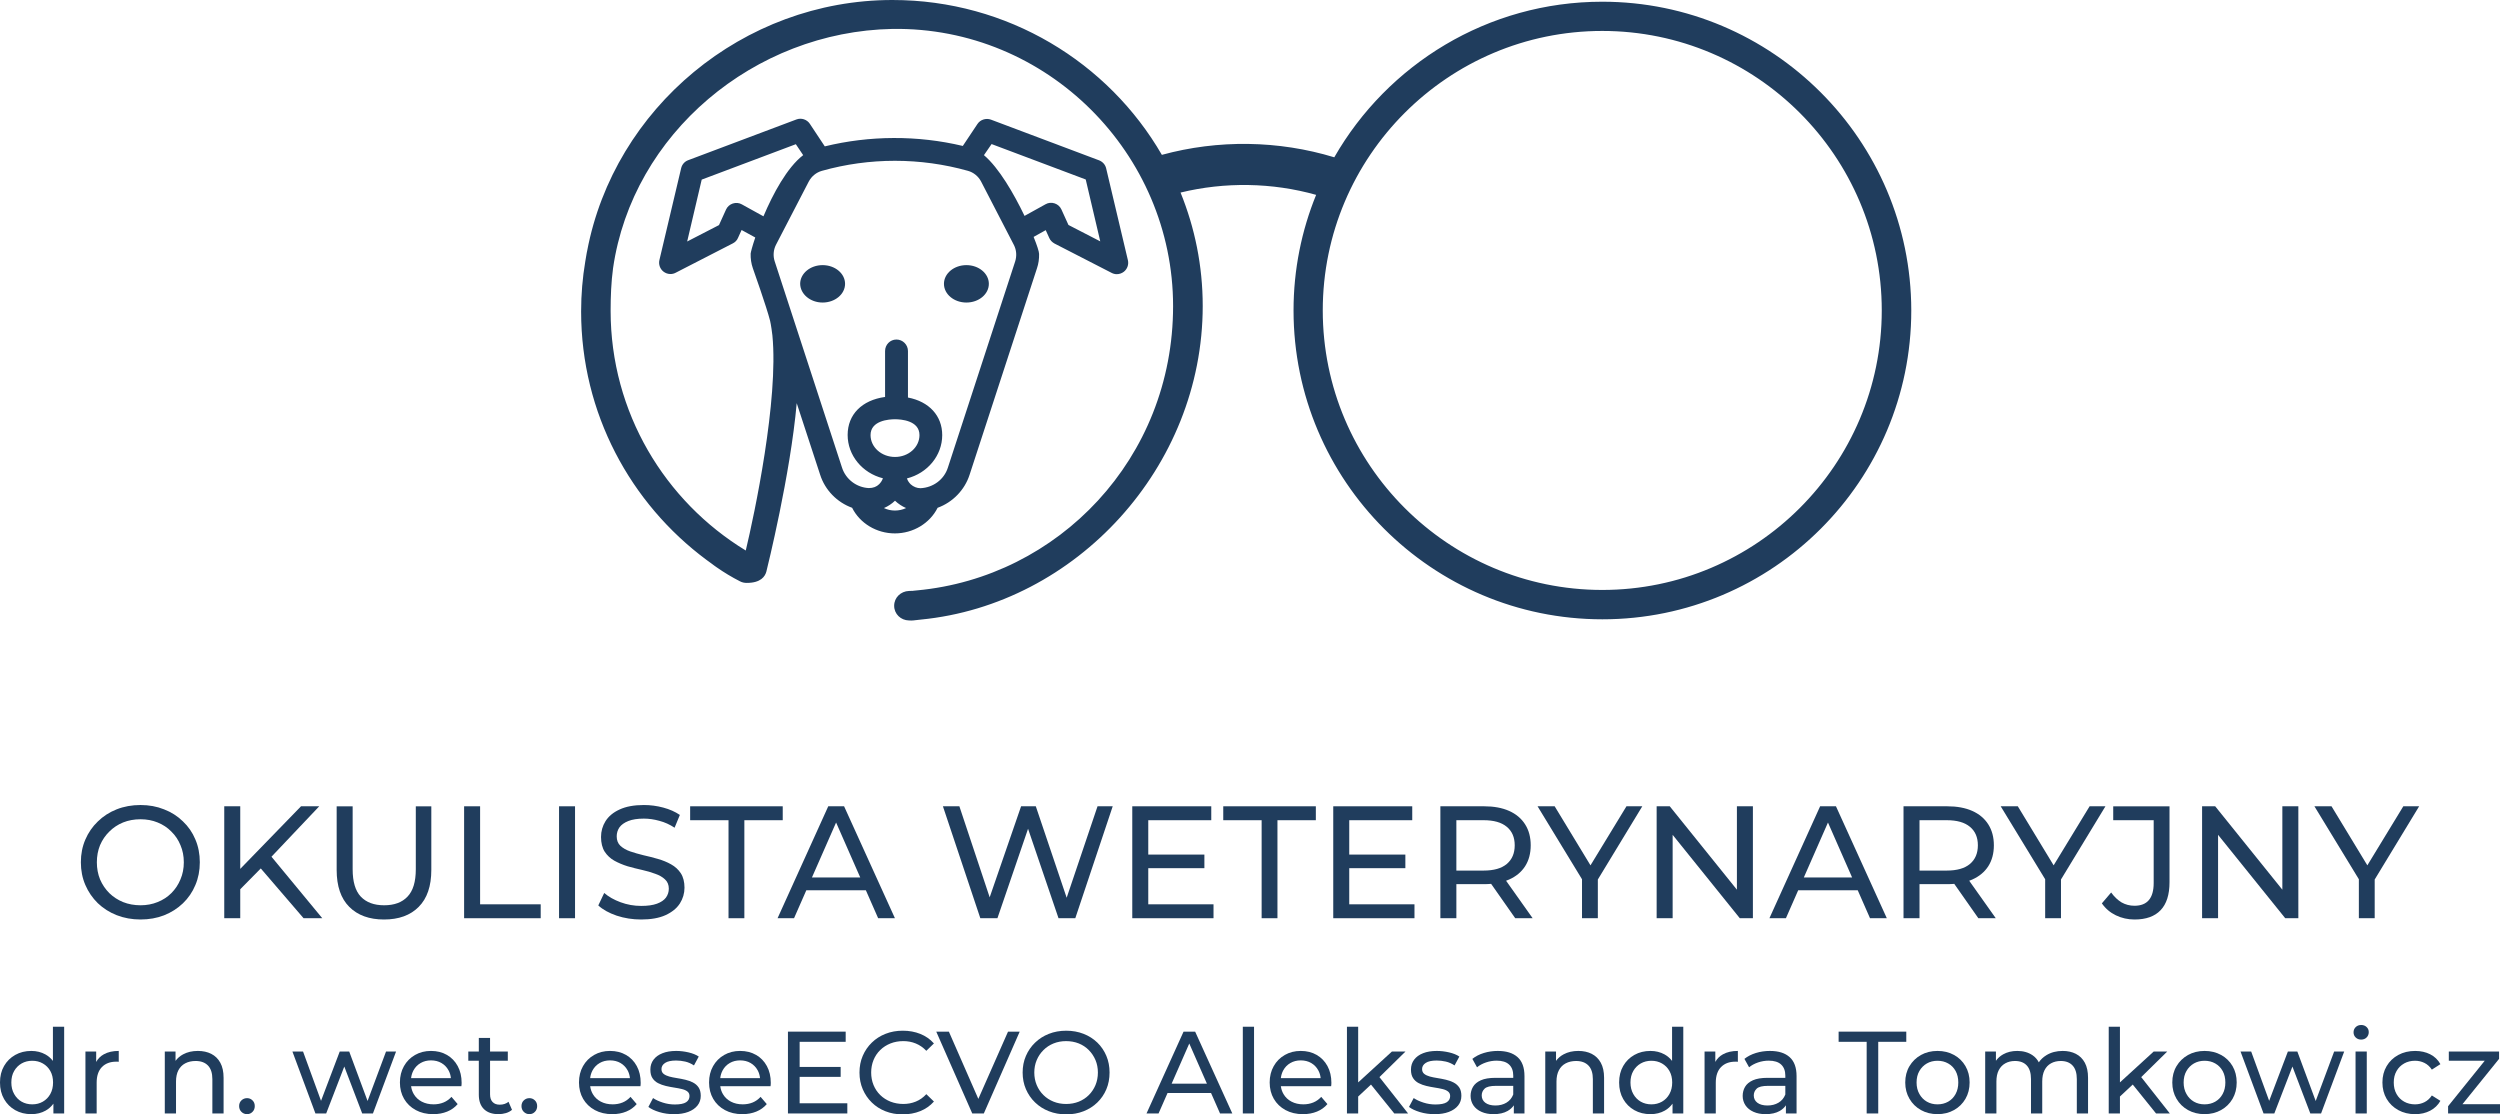 <?xml version="1.0" encoding="UTF-8"?>
<svg id="Warstwa_1" data-name="Warstwa 1" xmlns="http://www.w3.org/2000/svg" viewBox="0 0 1871.01 834.01">
  <defs>
    <style>
      .cls-1 {
        fill: #203d5d;
      }
    </style>
  </defs>
  <path class="cls-1" d="M723.26,226.42c9.26,0,16.8-6.25,16.8-14s-7.54-14-16.8-14-16.8,6.25-16.8,14,7.54,14,16.8,14Z"/>
  <path class="cls-1" d="M528.72,419.01c1.29.97,2.59,1.94,3.99,2.91,1.18.86,2.37,1.83,3.55,2.59,5.71,3.99,11.63,7.54,17.56,10.56,1.62.86,3.34,1.18,5.06,1.18,10.66,0,13.68-4.95,14.65-8.4.75-3.02,17.99-72.49,22.73-126.13l17.56,53.64c3.66,11.42,12.6,20.57,23.91,24.67,5.82,11.63,18.31,19.17,31.99,19.17s26.17-7.54,31.99-19.17c11.31-4.09,20.25-13.36,23.91-24.67l50.41-154.46c1.18-3.45,1.72-7.11,1.62-10.88,0-1.62-1.51-6.36-4.09-12.71l9.05-5.06,2.69,5.92c.75,1.72,2.15,3.12,3.88,4.09l42.76,21.97c1.18.65,2.59.97,3.88.97,1.83,0,3.77-.65,5.28-1.83,2.59-2.05,3.77-5.39,3.02-8.62l-16.27-68.72c-.65-2.8-2.59-4.95-5.28-6.03l-81-30.48c-3.66-1.29-7.86,0-10.02,3.23l-10.99,16.48c-33.93-8.08-69.8-7.86-103.3.32l-11.2-16.91c-2.15-3.23-6.36-4.63-10.02-3.23l-81,30.48c-2.69.97-4.63,3.23-5.28,6.03l-16.27,68.72c-.75,3.23.43,6.57,3.02,8.62,1.51,1.18,3.34,1.83,5.28,1.83,1.29,0,2.69-.32,3.88-.97l42.76-21.97c1.72-.86,3.12-2.26,3.88-4.09l2.69-5.92,10.23,5.6c-2.15,6.36-3.34,10.88-3.45,12.06-.11,3.77.43,7.43,1.62,10.88,0,0,10.45,29.41,12.93,39.42.65,2.69,1.62,9.59,1.72,10.88,4.74,48.26-13.46,134-19.93,161.03-60.54-36.84-101.14-103.41-101.14-179.35,0-10.88.43-21.54,1.83-31.99,14.54-100.61,105.67-177.08,209.08-179.02,115.79-1.72,210.04,93.28,210.04,207.46s-86.06,202.94-191.63,212.74c-6.03.54.11.22-6.03.43-6.14.22-11.09,4.95-11.09,11.09s4.95,10.88,11.09,10.99c3.34.11,1.83.11,8.83-.65,116.33-11.31,211.01-114.18,211.01-234.71,0-30.05-5.92-58.6-16.59-84.88,33.18-8.08,68.51-7.54,101.47,1.72-10.88,26.71-16.91,55.9-16.91,86.5,0,127.43,103.62,231.16,231.16,231.16s231.16-103.62,231.16-231.16c-.11-127.43-103.84-231.05-231.26-231.05-85.74,0-160.71,46.96-200.57,116.44-41.69-12.71-86.93-13.36-129.04-1.83C829.57,46.75,754.17,0,667.89,0c-111.92,0-208.21,81.11-228.46,187.75-.11.43-.22.97-.32,1.51-.43,2.15-.75,4.2-1.08,6.36-2.05,12.17-3.12,24.67-3.12,37.48,0,76.15,36.95,143.69,93.82,185.92ZM661.54,380.23c3.02-1.29,5.82-3.12,8.29-5.49,2.48,2.37,5.28,4.2,8.29,5.49-5.17,2.48-11.53,2.48-16.59,0ZM651.52,325.62c0-10.99,14-11.85,18.31-11.85s18.31.86,18.31,11.85c0,9.05-8.19,16.37-18.31,16.37s-18.31-7.32-18.31-16.37ZM742.11,107.82l70.45,26.5,10.88,46.32-23.81-12.28-5.28-11.63c-.97-2.15-2.8-3.77-5.06-4.52-2.26-.75-4.74-.54-6.79.65l-15.73,8.72c-7.97-16.59-19.17-35.98-30.38-45.46l5.71-8.29ZM605.31,135.83c2.05-3.88,5.6-6.79,9.8-7.97,35.55-10.02,73.68-10.02,109.33,0,4.2,1.18,7.76,4.09,9.8,7.97l24.56,47.5c1.94,3.77,2.26,8.19.97,12.28l-50.41,154.46c-2.8,8.72-10.88,14.86-20.47,15.3-2.69,0-5.28-1.08-7.32-2.91-1.29-1.29-2.26-2.69-2.8-4.42,15.4-3.88,26.39-17.13,26.39-32.42,0-14.43-9.8-25.1-25.64-28.11v-34.79c0-4.74-3.88-8.62-8.62-8.62s-8.51,3.88-8.51,8.62v34.36c-17.34,2.37-28.01,13.14-28.01,28.44s10.99,28.54,26.39,32.42c-.54,1.62-1.51,3.12-2.8,4.42-1.94,1.94-4.52,2.91-7.76,2.91-9.16-.43-17.23-6.57-20.04-15.3l-50.41-154.46c-1.29-3.99-.97-8.51.97-12.28l24.56-47.39ZM571.38,161.9l-16.16-8.94c-2.05-1.18-4.52-1.4-6.79-.65-2.26.75-4.09,2.37-5.06,4.52l-5.28,11.63-23.81,12.28,10.88-46.32,70.45-26.5,5.49,8.19c-12.06,9.26-22.62,28.98-29.73,45.78ZM1199.14,23.16c115.36,0,209.18,93.82,209.18,209.18s-93.82,209.18-209.18,209.18-209.18-93.82-209.18-209.18,93.82-209.18,209.18-209.18Z"/>
  <path class="cls-1" d="M615.65,226.42c9.26,0,16.8-6.25,16.8-14s-7.54-14-16.8-14-16.8,6.25-16.8,14c.11,7.65,7.54,14,16.8,14Z"/>
  <path class="cls-1" d="M508.81,676.19c2.31-3.67,3.47-7.62,3.47-11.85s-.92-7.98-2.75-10.77c-1.84-2.79-4.27-5.03-7.3-6.7-2.95-1.67-6.26-3.03-9.93-4.07-3.59-1.04-7.18-1.96-10.77-2.75-3.59-.88-6.9-1.83-9.93-2.87-2.95-1.04-5.39-2.43-7.3-4.19-1.84-1.76-2.75-4.11-2.75-7.06,0-2.47.68-4.71,2.03-6.7,1.44-1.99,3.67-3.59,6.7-4.79,3.03-1.2,6.9-1.79,11.61-1.79,3.75,0,7.62.56,11.61,1.67,3.99,1.04,7.78,2.75,11.37,5.15l3.95-9.57c-3.51-2.39-7.66-4.23-12.45-5.51-4.79-1.28-9.61-1.91-14.48-1.91-7.34,0-13.4,1.12-18.19,3.35-4.71,2.15-8.22,5.07-10.53,8.74-2.23,3.59-3.35,7.54-3.35,11.85s.92,8.14,2.75,11.01c1.84,2.79,4.23,5.03,7.18,6.7,3.03,1.67,6.34,3.07,9.93,4.19,3.67,1.04,7.3,1.96,10.89,2.75,3.59.8,6.86,1.76,9.81,2.87,3.03,1.04,5.46,2.43,7.3,4.19,1.92,1.76,2.87,4.07,2.87,6.94,0,2.47-.72,4.71-2.15,6.7-1.44,1.92-3.67,3.43-6.7,4.55-3.03,1.12-6.98,1.67-11.85,1.67-5.34,0-10.49-.92-15.44-2.75-4.95-1.83-9.02-4.15-12.21-6.94l-4.43,9.33c3.35,3.11,7.94,5.66,13.76,7.66,5.82,1.92,11.93,2.87,18.31,2.87,7.34,0,13.4-1.08,18.19-3.23,4.87-2.23,8.46-5.15,10.77-8.74Z"/>
  <path class="cls-1" d="M1597.46,688.16c8.62,0,15.11-2.31,19.51-6.94,4.46-4.63,6.7-11.61,6.7-20.94v-56.84h-42.13v10.41h30.28v47.03c0,11.33-4.79,16.99-14.36,16.99-3.51,0-6.74-.84-9.69-2.51-2.88-1.75-5.47-4.23-7.78-7.42l-6.95,8.14c2.71,3.91,6.23,6.9,10.53,8.97,4.31,2.07,8.93,3.11,13.88,3.11Z"/>
  <polygon class="cls-1" points="908.2 676.79 859.37 676.79 859.37 649.75 901.37 649.75 901.37 639.57 859.37 639.57 859.37 613.85 906.52 613.85 906.52 603.43 847.4 603.43 847.4 687.2 908.2 687.2 908.2 676.79"/>
  <polygon class="cls-1" points="359.31 603.43 347.34 603.43 347.34 687.2 404.66 687.2 404.66 676.79 359.31 676.79 359.31 603.43"/>
  <polygon class="cls-1" points="798.3 671.88 775.2 603.43 764.19 603.43 740.68 671.56 718 603.43 705.68 603.43 733.68 687.2 746.48 687.2 769.4 620.25 792.2 687.2 804.76 687.2 832.76 603.43 821.4 603.43 798.3 671.88"/>
  <rect class="cls-1" x="418.39" y="603.43" width="11.97" height="83.77"/>
  <path class="cls-1" d="M603.47,666.26h44.54l9.2,20.94h12.56l-38.05-83.77h-11.85l-37.94,83.77h12.33l9.2-20.94ZM625.74,615.58l18.06,41.1h-36.13l18.06-41.1Z"/>
  <path class="cls-1" d="M146.19,662.43c2.23-5.19,3.35-10.89,3.35-17.11s-1.12-11.93-3.35-17.11c-2.15-5.19-5.27-9.69-9.33-13.52-3.99-3.91-8.7-6.9-14.12-8.98-5.35-2.15-11.21-3.23-17.59-3.23s-12.41,1.08-17.83,3.23c-5.43,2.15-10.13,5.19-14.12,9.1-3.99,3.83-7.1,8.34-9.33,13.52-2.23,5.19-3.35,10.85-3.35,16.99s1.12,11.81,3.35,16.99c2.23,5.19,5.35,9.73,9.33,13.64,3.99,3.83,8.7,6.82,14.12,8.97,5.5,2.15,11.45,3.23,17.83,3.23s12.25-1.04,17.59-3.11c5.42-2.15,10.13-5.15,14.12-8.97,4.07-3.91,7.18-8.46,9.33-13.64ZM128.24,668.42c-2.87,2.87-6.3,5.11-10.29,6.7-3.91,1.6-8.18,2.39-12.8,2.39s-9.06-.8-13.04-2.39c-3.91-1.6-7.34-3.83-10.29-6.7-2.95-2.95-5.27-6.38-6.94-10.29-1.6-3.91-2.39-8.18-2.39-12.8s.8-8.9,2.39-12.81c1.68-3.91,3.99-7.3,6.94-10.17,2.95-2.95,6.38-5.23,10.29-6.82,3.99-1.6,8.34-2.39,13.04-2.39s8.9.8,12.8,2.39c3.99,1.6,7.42,3.87,10.29,6.82,2.95,2.87,5.23,6.26,6.82,10.17,1.68,3.91,2.51,8.18,2.51,12.81s-.84,8.9-2.51,12.8c-1.6,3.91-3.87,7.34-6.82,10.29Z"/>
  <polygon class="cls-1" points="179.8 665.52 195.17 649.94 227.19 687.2 241.19 687.2 203.17 641.17 238.92 603.43 225.28 603.43 179.8 650.28 179.8 603.43 167.83 603.43 167.83 687.2 179.8 687.2 179.8 665.52"/>
  <path class="cls-1" d="M1473.77,659.15c.78-.28,1.55-.58,2.29-.91,5.18-2.31,9.18-5.62,11.97-9.93,2.79-4.39,4.19-9.61,4.19-15.68s-1.4-11.29-4.19-15.68c-2.79-4.39-6.79-7.74-11.97-10.05-5.19-2.31-11.45-3.47-18.79-3.47h-32.67v83.77h11.97v-25.49h20.7c1.84,0,3.61-.07,5.31-.22l18.02,25.71h13.04l-19.88-28.05ZM1456.91,651.54h-20.34v-37.7h20.34c7.66,0,13.44,1.64,17.35,4.91,4,3.27,5.99,7.9,5.99,13.88s-1.99,10.65-5.99,14c-3.91,3.27-9.69,4.91-17.35,4.91Z"/>
  <path class="cls-1" d="M1324.27,687.2h12.32l9.2-20.94h44.54l9.2,20.94h12.57l-38.06-83.77h-11.85l-37.94,83.77ZM1386.13,656.69h-36.13l18.06-41.11,18.06,41.11Z"/>
  <path class="cls-1" d="M1129.44,658.24c5.19-2.31,9.17-5.62,11.96-9.93,2.8-4.39,4.19-9.61,4.19-15.68s-1.39-11.29-4.19-15.68c-2.79-4.39-6.78-7.74-11.96-10.05-5.19-2.31-11.45-3.47-18.79-3.47h-32.67v83.77h11.97v-25.49h20.7c1.84,0,3.61-.07,5.32-.22l18.02,25.71h13.04l-19.88-28.05c.78-.28,1.55-.58,2.29-.91ZM1110.29,651.54h-20.34v-37.7h20.34c7.66,0,13.44,1.64,17.35,4.91,3.99,3.27,5.98,7.9,5.98,13.88s-1.99,10.65-5.98,14c-3.91,3.27-9.69,4.91-17.35,4.91Z"/>
  <polygon class="cls-1" points="1183.98 687.2 1195.83 687.2 1195.83 658.22 1229.1 603.43 1217.25 603.43 1190.33 647.63 1163.52 603.43 1150.72 603.43 1183.98 658.03 1183.98 687.2"/>
  <polygon class="cls-1" points="1810.5 603.43 1798.65 603.43 1771.73 647.63 1744.92 603.43 1732.12 603.43 1765.38 658.03 1765.38 687.2 1777.23 687.2 1777.23 658.22 1810.5 603.43"/>
  <polygon class="cls-1" points="1660.01 624.79 1710.27 687.2 1720.09 687.2 1720.09 603.43 1708.12 603.43 1708.12 665.85 1657.86 603.43 1648.05 603.43 1648.05 687.2 1660.01 687.2 1660.01 624.79"/>
  <polygon class="cls-1" points="1530.61 687.2 1542.45 687.2 1542.45 658.21 1575.72 603.43 1563.87 603.43 1536.95 647.62 1510.14 603.43 1497.33 603.43 1530.61 658.04 1530.61 687.2"/>
  <polygon class="cls-1" points="557.08 687.2 557.08 613.85 585.8 613.85 585.8 603.43 516.51 603.43 516.51 613.85 545.23 613.85 545.23 687.2 557.08 687.2"/>
  <polygon class="cls-1" points="1311.88 603.43 1299.91 603.43 1299.91 665.85 1249.65 603.43 1239.84 603.43 1239.84 687.2 1251.81 687.2 1251.81 624.79 1302.07 687.2 1311.88 687.2 1311.88 603.43"/>
  <polygon class="cls-1" points="956.05 687.2 956.05 613.85 984.78 613.85 984.78 603.43 915.49 603.43 915.49 613.85 944.21 613.85 944.21 687.2 956.05 687.2"/>
  <polygon class="cls-1" points="1058.6 676.79 1009.78 676.79 1009.78 649.75 1051.78 649.75 1051.78 639.57 1009.78 639.57 1009.78 613.85 1056.93 613.85 1056.93 603.43 997.81 603.43 997.81 687.2 1058.6 687.2 1058.6 676.79"/>
  <path class="cls-1" d="M287.38,688.16c11.09,0,19.75-3.15,25.97-9.45,6.3-6.3,9.45-15.52,9.45-27.64v-47.63h-11.61v47.15c0,9.33-2.07,16.16-6.22,20.46-4.07,4.31-9.89,6.46-17.47,6.46s-13.32-2.15-17.47-6.46c-4.07-4.31-6.1-11.13-6.1-20.46v-47.15h-11.97v47.63c0,12.13,3.15,21.34,9.45,27.64s14.96,9.45,25.97,9.45Z"/>
  <path class="cls-1" d="M39.62,794c-1.57-2.03-3.44-3.66-5.6-4.86-3.15-1.74-6.67-2.62-10.58-2.62-4.49,0-8.51.99-12.02,2.98-3.54,1.98-6.32,4.73-8.36,8.26-2.04,3.53-3.06,7.65-3.06,12.37s1.02,8.87,3.06,12.42c2.04,3.56,4.82,6.33,8.36,8.31,3.51,1.99,7.53,2.98,12.02,2.98,4.03,0,7.6-.89,10.75-2.67,2.27-1.28,4.2-3.01,5.78-5.19v7.33h8.05v-64.91h-8.41v25.59ZM37.66,818.75c-1.37,2.48-3.25,4.39-5.6,5.74s-4.99,2.01-7.92,2.01-5.63-.67-7.96-2.01-4.2-3.26-5.59-5.74c-1.42-2.48-2.1-5.34-2.1-8.61s.68-6.19,2.1-8.61c1.39-2.42,3.26-4.3,5.59-5.64s4.98-2.01,7.96-2.01,5.56.67,7.92,2.01,4.23,3.22,5.6,5.64c1.37,2.43,2.05,5.3,2.05,8.61s-.68,6.14-2.05,8.61Z"/>
  <path class="cls-1" d="M71.98,794.75v-7.79h-8.04v46.36h8.4v-23.1c0-5.06,1.32-8.94,3.93-11.63,2.64-2.68,6.19-4.03,10.68-4.03h.92c.32,0,.66.04,1,.09v-8.13c-4.42,0-8.15.84-11.19,2.54-2.49,1.38-4.37,3.29-5.69,5.69Z"/>
  <path class="cls-1" d="M158.1,788.7c-2.88-1.45-6.22-2.18-10.01-2.18-4.2,0-7.88.84-11.03,2.54-2.35,1.26-4.24,2.89-5.69,4.9v-7h-8.04v46.36h8.4v-23.88c0-3.38.6-6.21,1.79-8.48,1.2-2.28,2.9-4,5.11-5.16,2.21-1.17,4.82-1.76,7.79-1.76,3.97,0,7.04,1.15,9.24,3.42,2.17,2.27,3.27,5.65,3.27,10.14v25.72h8.4v-26.67c0-4.55-.81-8.31-2.44-11.29s-3.9-5.19-6.78-6.65Z"/>
  <path class="cls-1" d="M184.9,821.86c-1.62,0-3.04.55-4.2,1.66s-1.74,2.54-1.74,4.28.59,3.2,1.74,4.33,2.57,1.71,4.2,1.71,2.94-.57,4.06-1.71c1.15-1.13,1.71-2.57,1.71-4.33s-.56-3.17-1.71-4.28c-1.12-1.11-2.49-1.66-4.06-1.66Z"/>
  <polygon class="cls-1" points="275.09 823.98 261.35 786.96 254.26 786.96 240.26 823.88 226.8 786.96 218.84 786.96 236.07 833.32 244.12 833.32 257.67 798.2 271.07 833.32 279.11 833.32 296.42 786.96 288.91 786.96 275.09 823.98"/>
  <path class="cls-1" d="M334.47,789.5c-3.44-1.99-7.41-2.98-11.9-2.98s-8.41,1-11.93,3.01c-3.53,2.01-6.31,4.8-8.31,8.36-2.01,3.55-3.03,7.64-3.03,12.24s1.05,8.69,3.11,12.25c2.06,3.55,4.99,6.36,8.75,8.4,3.76,2.04,8.11,3.06,13.08,3.06,3.84,0,7.32-.65,10.45-1.93s5.74-3.15,7.83-5.6l-4.64-5.42c-1.7,1.87-3.66,3.27-5.91,4.2-2.25.93-4.73,1.4-7.48,1.4-3.33,0-6.27-.67-8.83-2.01-2.57-1.34-4.56-3.22-5.99-5.65-1.05-1.78-1.72-3.75-2-5.89h37.64c.06-.41.1-.85.13-1.32.02-.46.05-.88.05-1.22,0-4.78-.99-8.97-2.94-12.56s-4.65-6.37-8.09-8.35ZM314.8,795.57c2.27-1.32,4.86-1.98,7.77-1.98s5.59.66,7.83,1.98c2.23,1.31,4.01,3.14,5.28,5.47.98,1.77,1.57,3.72,1.77,5.86h-29.8c.25-2.12.85-4.06,1.8-5.82,1.28-2.36,3.06-4.2,5.34-5.5Z"/>
  <path class="cls-1" d="M374.01,826.75c-2.33,0-4.12-.67-5.37-2.01-1.27-1.34-1.88-3.26-1.88-5.77v-25.1h13.29v-6.91h-13.29v-10.15h-8.41v10.15h-7.87v6.91h7.87v25.45c0,4.66,1.28,8.25,3.84,10.76,2.57,2.5,6.19,3.76,10.86,3.76,1.92,0,3.76-.27,5.54-.79s3.32-1.34,4.6-2.44l-2.62-6.04c-1.76,1.45-3.93,2.18-6.56,2.18Z"/>
  <path class="cls-1" d="M396.22,821.86c-1.62,0-3.03.55-4.2,1.66-1.16,1.11-1.74,2.54-1.74,4.28s.59,3.2,1.74,4.33c1.17,1.13,2.57,1.71,4.2,1.71s2.94-.57,4.08-1.71,1.71-2.57,1.71-4.33-.57-3.17-1.71-4.28-2.49-1.66-4.08-1.66Z"/>
  <path class="cls-1" d="M468.47,789.5c-3.44-1.99-7.41-2.98-11.9-2.98s-8.41,1-11.93,3.01c-3.54,2.01-6.3,4.8-8.31,8.36-2.01,3.55-3.01,7.64-3.01,12.24s1.03,8.69,3.1,12.25c2.07,3.55,4.98,6.36,8.75,8.4,3.76,2.04,8.11,3.06,13.07,3.06,3.86,0,7.35-.65,10.46-1.93s5.72-3.15,7.82-5.6l-4.64-5.42c-1.68,1.87-3.66,3.27-5.89,4.2-2.25.93-4.75,1.4-7.48,1.4-3.32,0-6.27-.67-8.83-2.01-2.56-1.34-4.56-3.22-5.99-5.65-1.05-1.78-1.71-3.75-1.99-5.89h37.63c.05-.41.1-.85.12-1.32.04-.46.05-.88.05-1.22,0-4.78-.98-8.97-2.93-12.56s-4.65-6.37-8.09-8.35ZM448.78,795.57c2.27-1.32,4.87-1.98,7.79-1.98s5.59.66,7.83,1.98c2.25,1.31,4,3.14,5.3,5.47.96,1.77,1.54,3.72,1.75,5.86h-29.78c.24-2.12.84-4.06,1.79-5.82,1.28-2.36,3.06-4.2,5.33-5.5Z"/>
  <path class="cls-1" d="M518.63,810.13c-1.72-.87-3.64-1.56-5.74-2.05-2.1-.5-4.2-.9-6.3-1.23-2.1-.32-4-.71-5.72-1.17-1.72-.48-3.11-1.12-4.2-1.98-1.09-.84-1.62-2.05-1.62-3.62,0-1.87.9-3.39,2.71-4.59,1.81-1.2,4.56-1.79,8.22-1.79,2.27,0,4.55.26,6.83.78,2.27.52,4.45,1.49,6.55,2.89l3.59-6.65c-1.99-1.34-4.53-2.38-7.65-3.11-3.12-.72-6.2-1.09-9.23-1.09-3.98,0-7.39.56-10.27,1.71-2.9,1.13-5.13,2.75-6.7,4.84-1.57,2.11-2.36,4.55-2.36,7.36s.51,4.82,1.56,6.42c1.05,1.61,2.45,2.87,4.2,3.77,1.76.9,3.69,1.6,5.78,2.1,2.1.49,4.2.9,6.3,1.22,2.1.32,4,.68,5.72,1.1,1.72.4,3.11,1.01,4.16,1.83,1.05.82,1.56,1.95,1.56,3.42,0,1.98-.85,3.53-2.57,4.64-1.72,1.1-4.53,1.66-8.43,1.66-3.04,0-6-.46-8.93-1.4-2.9-.93-5.37-2.06-7.35-3.4l-3.49,6.64c1.98,1.53,4.71,2.81,8.18,3.86s7.13,1.57,10.98,1.57c4.12,0,7.69-.57,10.67-1.71s5.27-2.72,6.91-4.77c1.64-2.04,2.45-4.45,2.45-7.26,0-2.62-.55-4.72-1.62-6.3-1.07-1.57-2.48-2.79-4.2-3.67Z"/>
  <path class="cls-1" d="M565.82,789.5c-3.44-1.99-7.41-2.98-11.9-2.98s-8.41,1-11.93,3.01c-3.54,2.01-6.3,4.8-8.31,8.36-2.01,3.55-3.01,7.64-3.01,12.24s1.03,8.69,3.1,12.25c2.07,3.55,4.98,6.36,8.75,8.4,3.76,2.04,8.11,3.06,13.07,3.06,3.86,0,7.35-.65,10.46-1.93,3.11-1.28,5.72-3.15,7.82-5.6l-4.64-5.42c-1.68,1.87-3.66,3.27-5.89,4.2-2.25.93-4.75,1.4-7.48,1.4-3.32,0-6.27-.67-8.83-2.01-2.56-1.34-4.56-3.22-5.99-5.65-1.05-1.78-1.71-3.75-1.98-5.89h37.63c.05-.41.1-.85.12-1.32.04-.46.05-.88.05-1.22,0-4.78-.98-8.97-2.93-12.56s-4.65-6.37-8.09-8.35ZM546.14,795.57c2.27-1.32,4.87-1.98,7.79-1.98s5.59.66,7.83,1.98c2.25,1.31,4,3.14,5.3,5.47.96,1.77,1.54,3.72,1.75,5.86h-29.78c.24-2.12.84-4.06,1.79-5.82,1.28-2.36,3.06-4.2,5.33-5.5Z"/>
  <polygon class="cls-1" points="598.45 805.93 629.15 805.93 629.15 798.5 598.45 798.5 598.45 779.7 632.91 779.7 632.91 772.08 589.7 772.08 589.7 833.32 634.14 833.32 634.14 825.7 598.45 825.7 598.45 805.93"/>
  <path class="cls-1" d="M658.8,785.82c2.16-2.11,4.71-3.73,7.65-4.91,2.95-1.16,6.14-1.74,9.58-1.74s6.44.6,9.36,1.79c2.92,1.2,5.54,3.01,7.87,5.47l5.69-5.52c-2.79-3.15-6.19-5.53-10.19-7.13-4-1.6-8.35-2.4-13.08-2.4s-8.96.77-12.9,2.32c-3.94,1.54-7.36,3.73-10.27,6.55-2.92,2.83-5.19,6.14-6.82,9.93-1.64,3.79-2.45,7.96-2.45,12.51s.82,8.71,2.45,12.51c1.64,3.79,3.88,7.1,6.78,9.93,2.88,2.82,6.3,5.02,10.23,6.55,3.93,1.55,8.24,2.32,12.9,2.32s9.16-.82,13.17-2.45c4-1.62,7.39-4.01,10.19-7.16l-5.69-5.52c-2.33,2.51-4.95,4.36-7.87,5.55-2.92,1.2-6.03,1.79-9.36,1.79s-6.63-.59-9.58-1.74c-2.94-1.17-5.49-2.81-7.65-4.91-2.16-2.1-3.84-4.59-5.03-7.47-1.2-2.89-1.79-6.03-1.79-9.41s.6-6.52,1.79-9.41c1.18-2.88,2.87-5.37,5.03-7.47Z"/>
  <polygon class="cls-1" points="732.19 822.42 710.14 772.08 700.69 772.08 727.64 833.32 736.3 833.32 763.15 772.08 754.41 772.08 732.19 822.42"/>
  <path class="cls-1" d="M821.23,780.26c-2.92-2.82-6.36-5.02-10.32-6.55-3.97-1.55-8.27-2.32-12.95-2.32s-9.07.78-13.03,2.36c-3.97,1.57-7.41,3.78-10.31,6.61-2.93,2.82-5.2,6.14-6.83,9.92-1.64,3.79-2.44,7.93-2.44,12.42s.81,8.63,2.44,12.42c1.64,3.78,3.9,7.1,6.83,9.92,2.9,2.83,6.37,5.04,10.36,6.61,3.99,1.57,8.32,2.36,12.98,2.36s8.98-.77,12.95-2.32c3.97-1.54,7.41-3.73,10.32-6.55,2.92-2.83,5.17-6.14,6.78-9.93,1.6-3.79,2.39-7.96,2.39-12.51s-.79-8.64-2.39-12.46c-1.61-3.82-3.87-7.15-6.78-9.98ZM819.88,812.06c-1.2,2.86-2.87,5.34-4.99,7.48-2.12,2.12-4.64,3.77-7.52,4.94-2.89,1.16-6.05,1.74-9.49,1.74s-6.52-.59-9.4-1.74c-2.89-1.17-5.42-2.82-7.57-4.94-2.17-2.14-3.84-4.62-5.03-7.48-1.2-2.86-1.81-5.98-1.81-9.36s.61-6.49,1.81-9.31c1.18-2.83,2.86-5.32,5.03-7.48,2.15-2.16,4.67-3.82,7.57-4.99,2.88-1.16,6.02-1.74,9.4-1.74s6.6.59,9.49,1.74c2.88,1.17,5.39,2.83,7.52,4.99,2.12,2.16,3.79,4.65,4.99,7.48,1.18,2.82,1.79,5.93,1.79,9.31s-.61,6.5-1.79,9.36Z"/>
  <path class="cls-1" d="M885.78,772.08l-27.72,61.23h9.01l6.73-15.31h32.55l6.73,15.31h9.18l-27.81-61.23h-8.65ZM876.86,811.01l13.2-30.05,13.2,30.05h-26.4Z"/>
  <rect class="cls-1" x="930.13" y="768.41" width="8.4" height="64.91"/>
  <path class="cls-1" d="M985.4,789.5c-3.44-1.99-7.41-2.98-11.9-2.98s-8.41,1-11.93,3.01c-3.53,2.01-6.31,4.8-8.31,8.36-2.01,3.55-3.03,7.64-3.03,12.24s1.05,8.69,3.11,12.25c2.06,3.55,4.99,6.36,8.75,8.4,3.76,2.04,8.11,3.06,13.08,3.06,3.84,0,7.32-.65,10.45-1.93s5.74-3.15,7.83-5.6l-4.64-5.42c-1.7,1.87-3.66,3.27-5.91,4.2-2.25.93-4.73,1.4-7.48,1.4-3.33,0-6.27-.67-8.83-2.01-2.57-1.34-4.56-3.22-5.99-5.65-1.05-1.78-1.72-3.75-2-5.89h37.64c.06-.41.1-.85.13-1.32.02-.46.05-.88.05-1.22,0-4.78-.99-8.97-2.94-12.56s-4.65-6.37-8.09-8.35ZM965.73,795.57c2.27-1.32,4.86-1.98,7.77-1.98s5.59.66,7.83,1.98c2.23,1.31,4.01,3.14,5.28,5.47.98,1.77,1.57,3.72,1.77,5.86h-29.8c.25-2.12.85-4.06,1.8-5.82,1.28-2.36,3.06-4.2,5.34-5.5Z"/>
  <polygon class="cls-1" points="1051.88 786.96 1041.73 786.96 1016.46 810.08 1016.46 768.41 1008.06 768.41 1008.06 833.32 1016.46 833.32 1016.46 820.64 1026.05 811.69 1043.49 833.32 1053.81 833.32 1032.38 806.11 1051.88 786.96"/>
  <path class="cls-1" d="M1087.87,810.13c-1.72-.87-3.62-1.56-5.72-2.05-2.1-.5-4.2-.9-6.3-1.23-2.1-.32-4.01-.71-5.74-1.17-1.72-.48-3.12-1.12-4.2-1.98-1.07-.84-1.61-2.05-1.61-3.62,0-1.87.9-3.39,2.71-4.59s4.54-1.79,8.22-1.79c2.27,0,4.54.26,6.81.78,2.28.52,4.47,1.49,6.56,2.89l3.59-6.65c-1.98-1.34-4.54-2.38-7.66-3.11-3.11-.72-6.19-1.09-9.23-1.09-3.95,0-7.38.56-10.27,1.71-2.88,1.13-5.11,2.75-6.69,4.84-1.57,2.11-2.37,4.55-2.37,7.36s.54,4.82,1.59,6.42c1.05,1.61,2.44,2.87,4.2,3.77,1.74.9,3.66,1.6,5.76,2.1,2.1.49,4.2.9,6.3,1.22,2.1.32,4.01.68,5.74,1.1,1.72.4,3.1,1.01,4.15,1.83,1.05.82,1.59,1.95,1.59,3.42,0,1.98-.87,3.53-2.59,4.64-1.72,1.1-4.54,1.66-8.44,1.66-3.03,0-6-.46-8.91-1.4-2.93-.93-5.37-2.06-7.35-3.4l-3.51,6.64c1.99,1.53,4.71,2.81,8.18,3.86,3.48,1.05,7.14,1.57,10.98,1.57,4.15,0,7.7-.57,10.68-1.71,2.97-1.13,5.28-2.72,6.91-4.77,1.64-2.04,2.45-4.45,2.45-7.26,0-2.62-.54-4.72-1.62-6.3-1.09-1.57-2.48-2.79-4.2-3.67Z"/>
  <path class="cls-1" d="M1121.07,786.52c-3.69,0-7.2.51-10.54,1.53-3.36,1.03-6.22,2.5-8.61,4.42l3.49,6.3c1.81-1.51,4.03-2.72,6.66-3.62,2.61-.9,5.3-1.35,8.04-1.35,4.14,0,7.24.98,9.31,2.93,2.07,1.95,3.1,4.71,3.1,8.26v1.67h-13.29c-4.6,0-8.26.61-10.97,1.83-2.71,1.22-4.67,2.86-5.86,4.89-1.2,2.05-1.81,4.32-1.81,6.83s.71,4.97,2.1,7.04c1.4,2.06,3.4,3.69,6,4.84,2.59,1.17,5.61,1.76,9.05,1.76,4.25,0,7.79-.81,10.57-2.4,1.97-1.13,3.5-2.54,4.64-4.22v6.1h7.97v-27.99c0-6.36-1.72-11.08-5.16-14.17-3.44-3.09-8.35-4.64-14.69-4.64ZM1127.42,825.26c-2.37,1.4-5.12,2.1-8.27,2.1s-5.71-.68-7.52-2.05c-1.81-1.37-2.71-3.2-2.71-5.47,0-1.99.72-3.67,2.17-5.08,1.46-1.4,4.3-2.1,8.49-2.1h12.93v6.48c-1.05,2.67-2.75,4.72-5.1,6.11Z"/>
  <path class="cls-1" d="M1191.26,788.7c-2.89-1.45-6.22-2.18-10.02-2.18-4.2,0-7.87.84-11.02,2.54-2.35,1.26-4.24,2.89-5.69,4.9v-6.99h-8.05v46.36h8.4v-23.88c0-3.38.61-6.21,1.81-8.48,1.18-2.28,2.89-4,5.1-5.16,2.22-1.17,4.82-1.76,7.79-1.76,3.98,0,7.05,1.15,9.24,3.42,2.18,2.27,3.28,5.65,3.28,10.14v25.72h8.4v-26.67c0-4.55-.82-8.31-2.45-11.29s-3.89-5.19-6.77-6.65Z"/>
  <path class="cls-1" d="M1251.39,794c-1.57-2.03-3.44-3.66-5.6-4.86-3.15-1.74-6.67-2.62-10.58-2.62-4.49,0-8.51.99-12.03,2.98-3.53,1.98-6.32,4.73-8.35,8.26-2.05,3.53-3.07,7.65-3.07,12.37s1.02,8.87,3.07,12.42c2.03,3.56,4.82,6.33,8.35,8.31,3.53,1.99,7.54,2.98,12.03,2.98,4.03,0,7.6-.89,10.75-2.67,2.27-1.28,4.19-3.01,5.77-5.18v7.32h8.05v-64.91h-8.4v25.59ZM1249.42,818.75c-1.37,2.48-3.23,4.39-5.59,5.74-2.37,1.34-5,2.01-7.92,2.01s-5.63-.67-7.97-2.01c-2.32-1.34-4.2-3.26-5.59-5.74-1.4-2.48-2.1-5.34-2.1-8.61s.7-6.19,2.1-8.61c1.39-2.42,3.27-4.3,5.59-5.64,2.34-1.34,4.99-2.01,7.97-2.01s5.55.67,7.92,2.01c2.36,1.34,4.22,3.22,5.59,5.64,1.37,2.43,2.06,5.3,2.06,8.61s-.7,6.14-2.06,8.61Z"/>
  <path class="cls-1" d="M1283.75,794.74v-7.78h-8.05v46.36h8.4v-23.1c0-5.06,1.32-8.94,3.94-11.63,2.62-2.68,6.19-4.03,10.68-4.03h.9c.33,0,.66.04,1.01.09v-8.13c-4.43,0-8.16.84-11.19,2.54-2.49,1.38-4.38,3.28-5.69,5.68Z"/>
  <path class="cls-1" d="M1324.68,786.52c-3.67,0-7.19.51-10.54,1.53-3.34,1.03-6.22,2.5-8.61,4.42l3.5,6.3c1.81-1.51,4.03-2.72,6.65-3.62,2.62-.9,5.3-1.35,8.05-1.35,4.12,0,7.24.98,9.31,2.93,2.06,1.95,3.1,4.71,3.1,8.26v1.67h-13.29c-4.61,0-8.27.61-10.98,1.83-2.71,1.22-4.66,2.86-5.86,4.89-1.2,2.05-1.79,4.32-1.79,6.83s.7,4.97,2.1,7.04c1.4,2.06,3.4,3.69,5.99,4.84,2.59,1.17,5.61,1.76,9.05,1.76,4.25,0,7.79-.81,10.58-2.4,1.96-1.13,3.5-2.55,4.64-4.23v6.11h7.97v-27.99c0-6.36-1.73-11.08-5.17-14.17-3.44-3.09-8.33-4.64-14.69-4.64ZM1331.03,825.26c-2.37,1.4-5.13,2.1-8.27,2.1s-5.71-.68-7.52-2.05-2.71-3.2-2.71-5.47c0-1.99.73-3.67,2.18-5.08,1.45-1.4,4.28-2.1,8.48-2.1h12.95v6.48c-1.05,2.67-2.75,4.72-5.11,6.11Z"/>
  <polygon class="cls-1" points="1426.67 772.08 1376.03 772.08 1376.03 779.7 1397.02 779.7 1397.02 833.32 1405.68 833.32 1405.68 779.7 1426.67 779.7 1426.67 772.08"/>
  <path class="cls-1" d="M1462.4,789.53c-3.64-2.01-7.76-3.01-12.37-3.01s-8.81,1.03-12.42,3.06-6.47,4.82-8.57,8.35c-2.1,3.53-3.15,7.6-3.15,12.2s1.05,8.61,3.15,12.2,4.97,6.41,8.61,8.44c3.64,2.04,7.76,3.06,12.37,3.06s8.74-1.02,12.37-3.06c3.65-2.04,6.5-4.84,8.57-8.4,2.07-3.56,3.11-7.64,3.11-12.25s-1.04-8.69-3.11-12.24c-2.06-3.56-4.92-6.35-8.57-8.36ZM1463.58,818.75c-1.34,2.48-3.18,4.39-5.55,5.74-2.37,1.34-5.03,2.01-8,2.01s-5.64-.67-7.96-2.01c-2.34-1.34-4.2-3.26-5.6-5.74s-2.1-5.34-2.1-8.61.7-6.19,2.1-8.61c1.4-2.42,3.26-4.3,5.6-5.64,2.32-1.34,4.98-2.01,7.96-2.01s5.64.67,8,2.01c2.37,1.34,4.21,3.22,5.55,5.64,1.34,2.43,2.01,5.3,2.01,8.61s-.67,6.14-2.01,8.61Z"/>
  <path class="cls-1" d="M1553.59,788.7c-2.86-1.45-6.15-2.18-9.88-2.18-4.66,0-8.75,1.07-12.24,3.23-2.35,1.45-4.21,3.22-5.62,5.3-1.13-2.16-2.67-3.92-4.62-5.25-3.21-2.2-7.03-3.28-11.46-3.28-4.03,0-7.55.84-10.59,2.54-2.23,1.24-4.04,2.86-5.42,4.83v-6.93h-8.04v46.36h8.4v-23.88c0-3.38.57-6.21,1.74-8.48,1.17-2.28,2.81-4,4.91-5.16,2.1-1.17,4.51-1.76,7.25-1.76,3.86,0,6.81,1.15,8.88,3.42,2.07,2.27,3.1,5.65,3.1,10.14v25.72h8.41v-23.88c0-3.38.57-6.21,1.7-8.48,1.15-2.28,2.76-4,4.86-5.16,2.1-1.17,4.55-1.76,7.35-1.76,3.79,0,6.74,1.15,8.83,3.42,2.1,2.27,3.15,5.65,3.15,10.14v25.72h8.4v-26.67c0-4.55-.79-8.31-2.39-11.29-1.61-2.98-3.84-5.19-6.7-6.65Z"/>
  <polygon class="cls-1" points="1621.98 786.96 1611.84 786.96 1586.57 810.07 1586.57 768.41 1578.18 768.41 1578.18 833.32 1586.57 833.32 1586.57 820.63 1596.16 811.68 1613.59 833.32 1623.91 833.32 1602.49 806.12 1621.98 786.96"/>
  <path class="cls-1" d="M1662.27,789.53c-3.65-2.01-7.77-3.01-12.37-3.01s-8.8,1.03-12.42,3.06c-3.62,2.04-6.48,4.82-8.58,8.35-2.1,3.53-3.15,7.6-3.15,12.2s1.05,8.61,3.15,12.2c2.1,3.59,4.98,6.41,8.61,8.44,3.65,2.04,7.79,3.06,12.39,3.06s8.72-1.02,12.37-3.06,6.5-4.84,8.58-8.4c2.06-3.56,3.1-7.64,3.1-12.25s-1.04-8.69-3.1-12.24c-2.07-3.56-4.93-6.35-8.58-8.36ZM1663.45,818.75c-1.34,2.48-3.2,4.39-5.55,5.74-2.36,1.34-5.04,2.01-8,2.01s-5.63-.67-7.97-2.01c-2.32-1.34-4.2-3.26-5.59-5.74-1.4-2.48-2.1-5.34-2.1-8.61s.7-6.19,2.1-8.61c1.39-2.42,3.27-4.3,5.59-5.64,2.34-1.34,4.99-2.01,7.97-2.01s5.65.67,8,2.01c2.35,1.34,4.21,3.22,5.55,5.64,1.34,2.43,2.01,5.3,2.01,8.61s-.67,6.14-2.01,8.61Z"/>
  <polygon class="cls-1" points="1733.08 824 1719.34 786.96 1712.26 786.96 1698.25 823.88 1684.79 786.96 1676.82 786.96 1694.05 833.32 1702.11 833.32 1715.66 798.21 1729.05 833.32 1737.1 833.32 1754.41 786.96 1746.89 786.96 1733.08 824"/>
  <rect class="cls-1" x="1762.9" y="786.96" width="8.4" height="46.36"/>
  <path class="cls-1" d="M1767.1,767.11c-1.64,0-2.99.52-4.08,1.57-1.07,1.05-1.61,2.36-1.61,3.93s.54,2.81,1.61,3.86c1.09,1.05,2.44,1.57,4.08,1.57s3.05-.55,4.1-1.62c1.06-1.07,1.59-2.4,1.59-3.98s-.54-2.78-1.62-3.81c-1.09-1.03-2.43-1.53-4.06-1.53Z"/>
  <path class="cls-1" d="M1799.29,795.88c2.39-1.34,5.1-2.01,8.13-2.01,2.51,0,4.86.54,7.05,1.62,2.17,1.07,4.03,2.75,5.54,5.03l6.39-4.11c-1.81-3.27-4.37-5.74-7.66-7.39-3.29-1.66-7.03-2.49-11.23-2.49-4.73,0-8.94,1-12.64,3.01-3.71,2.01-6.61,4.8-8.71,8.36-2.1,3.55-3.15,7.64-3.15,12.24s1.05,8.69,3.15,12.25c2.1,3.55,5,6.36,8.71,8.4,3.7,2.04,7.91,3.06,12.64,3.06,4.2,0,7.93-.87,11.23-2.59,3.29-1.72,5.86-4.19,7.66-7.38l-6.39-4.03c-1.51,2.27-3.37,3.95-5.54,5.03-2.2,1.09-4.54,1.62-7.05,1.62-3.03,0-5.74-.67-8.13-2.01s-4.3-3.23-5.69-5.69c-1.4-2.45-2.1-5.33-2.1-8.66s.7-6.19,2.1-8.61c1.39-2.42,3.29-4.3,5.69-5.64Z"/>
  <polygon class="cls-1" points="1842.9 826.4 1870.31 792.46 1870.31 786.96 1832.7 786.96 1832.7 793.87 1859.58 793.87 1832.16 827.89 1832.16 833.32 1871.01 833.32 1871.01 826.4 1842.9 826.4"/>
</svg>